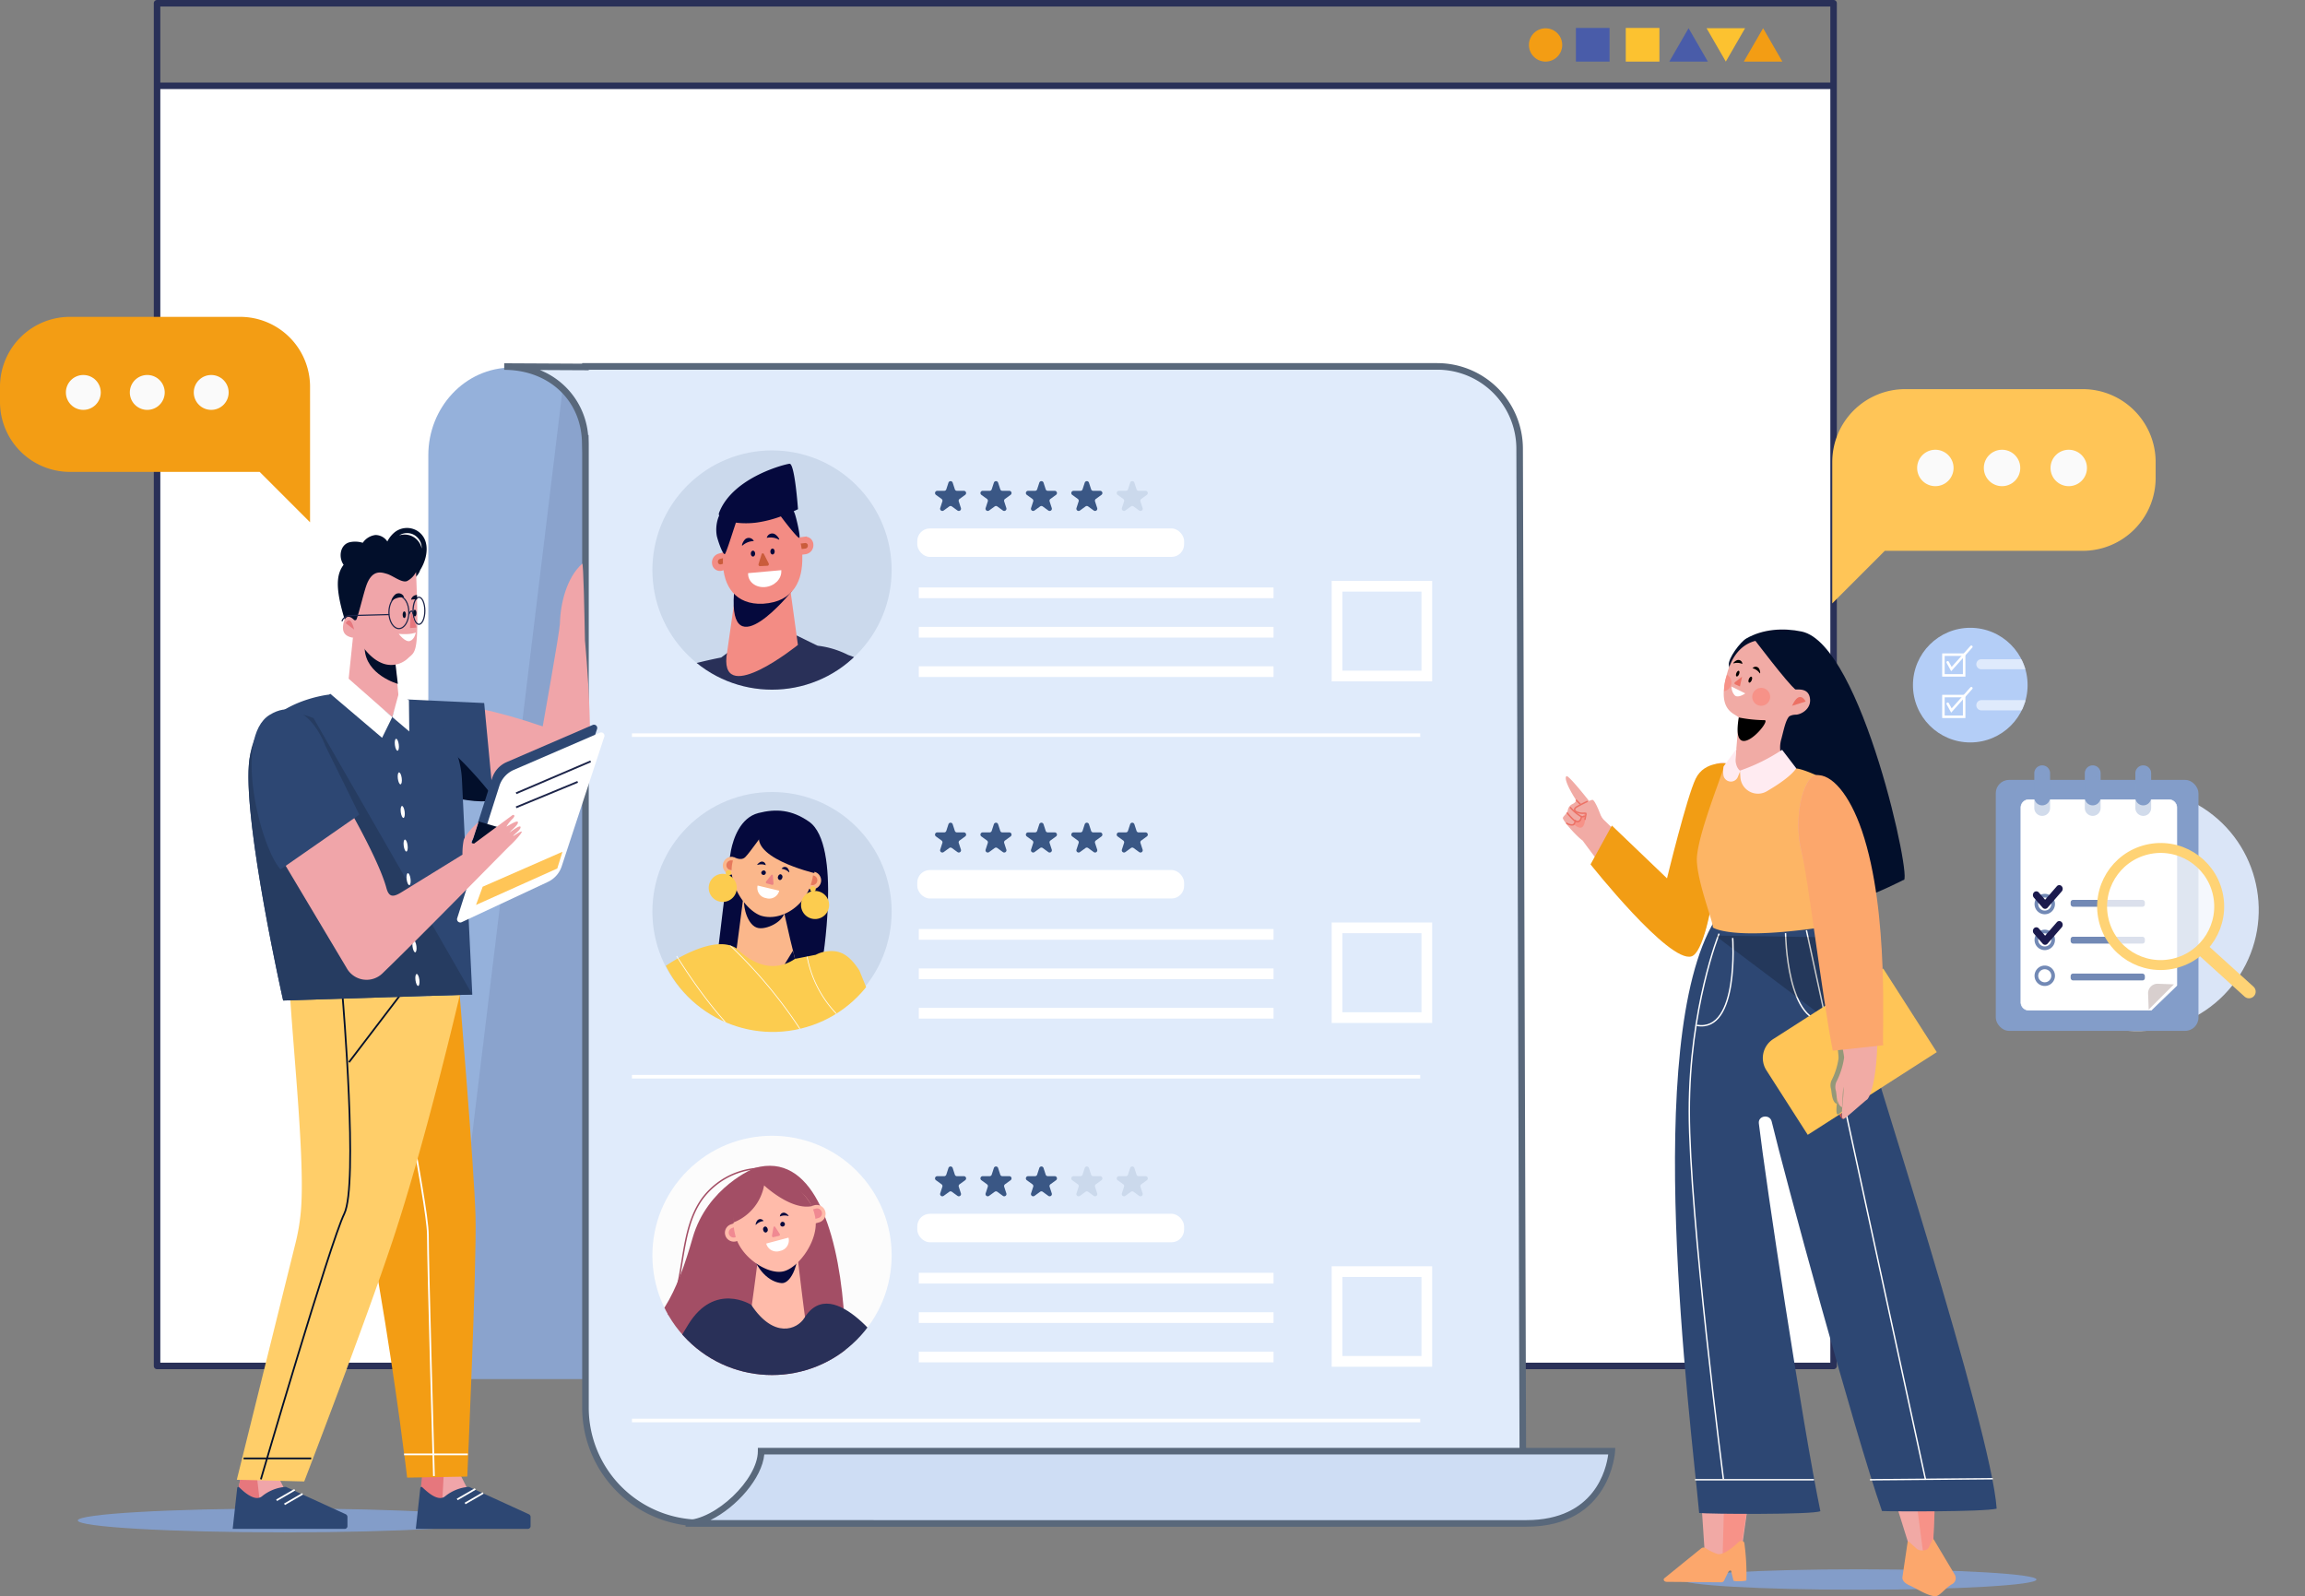 <svg xmlns="http://www.w3.org/2000/svg" xmlns:xlink="http://www.w3.org/1999/xlink" width="645.752" height="447.164" viewBox="0 0 645.752 447.164"><rect x="0" y="0" width="645.752" height="447.164" fill="#808080" stroke="none"/><defs><clipPath id="a"><circle cx="33.515" cy="33.515" r="33.515" transform="translate(0 47.397) rotate(-45)" fill="none"/></clipPath><clipPath id="b"><circle cx="33.515" cy="33.515" r="33.515" transform="matrix(0.972, -0.233, 0.233, 0.972, 0, 15.643)" fill="none"/></clipPath><clipPath id="c"><path d="M305.8,288.993l-8.46-20.818c-2.921-4.543-5.6-5.852-9.232-5.349a8.685,8.685,0,0,0-2.971.944l-5.845,1.152c-8.452,5.729-15.966-2.639-15.966-2.639-6.468-5.106-22.631,4.643-22.631,4.643l3.909,8.973s5.957,22.3,6,23.049c.367,7-.081,19.161.015,18.976s37.612,4.826,37.9,4.27.34-4.766,1.021-20.084c.09-2.013.127-4.006.125-5.965Z" transform="translate(-240.698 -260.805)" fill="none"/></clipPath><clipPath id="e"><circle cx="16.058" cy="16.058" r="16.058" fill="none"/></clipPath></defs><g transform="translate(-1203.981 -461.448)"><path d="M5262.49,2346.778H4792.809V1988.146H5262.49v358.632Z" transform="translate(-3544.828 -1502.66)" fill="#fff"/><path d="M5841,1948.435l-5.4,9.35h10.8l-5.4-9.35Z" transform="translate(-4163.958 -1479.083)" fill="#495ca9"/><path d="M5892.376,1948.435l-5.4,9.35h10.8l-5.4-9.35Z" transform="translate(-4194.461 -1479.083)" fill="#f39d14"/><path d="M5866.689,1957.785l-5.4-9.35h10.795l-5.4,9.35Z" transform="translate(-4179.211 -1479.083)" fill="#fcc230"/><path d="M5805.574,1957.672H5815v-9.427h-9.427v9.427Z" transform="translate(-4146.13 -1478.97)" fill="#fcc230"/><path d="M5771.2,1957.672h9.427v-9.427H5771.2v9.427Z" transform="translate(-4125.721 -1478.97)" fill="#495ca9"/><path d="M5748.124,1953.17a4.66,4.66,0,1,1-4.659-4.66,4.659,4.659,0,0,1,4.659,4.66Z" transform="translate(-4106.486 -1479.128)" fill="#f39d14"/><path d="M5261.159,1928.981H4791.477a.91.91,0,0,0-.912.911V2311.65a.911.911,0,0,0,.912.911h295.714v-1.823h-294.8V1953.93h467.858v356.809H5083.667v1.823h177.491a.911.911,0,0,0,.912-.911V1929.892a.911.911,0,0,0-.912-.911Zm-.912,23.126H4792.388v-21.3h467.858v21.3Z" transform="translate(-3543.495 -1467.533)" fill="#293058"/><g transform="translate(1225.77 563.174)"><g transform="translate(98.207 0)"><g transform="translate(0 1.241)"><path d="M387.111,368.984H171.184V110.174c0-13.245,10.2-24.52,23.441-24.52l192.486.54Z" transform="translate(-171.184 -85.654)" fill="#95b1db"/><path d="M175.507,369.21H387.446V112.128L209.552,88.567Z" transform="translate(-171.52 -85.88)" fill="#849cc7" opacity="0.65"/></g><g transform="translate(21.261)"><path d="M478.711,108.366a23.058,23.058,0,0,0-23.058-23.058H217v.156l-22.756-.115c13.9,0,22.7,9.817,22.7,21.675l.055-.066V377.04a32.282,32.282,0,0,0,32.282,32.282H424.293l55.367-.769Z" transform="translate(-194.235 -84.386)" fill="#e0ebfb"/><path d="M249.277,410.166a33.242,33.242,0,0,1-33.2-33.2V109.448l-.055-2.5c0-11.936-9.023-20.622-21.5-20.751l-.286,0,0-1.845h0l.29,0,21.539.109v-.151h239.58a24.007,24.007,0,0,1,23.981,23.978l.951,301.1-56.279.782ZM217.862,104.377l.055,2.5V376.962a31.394,31.394,0,0,0,31.359,31.359H424.294l54.441-.756-.945-299.276a22.162,22.162,0,0,0-22.136-22.136H217.918v.16l-13.694-.069a21.612,21.612,0,0,1,13.522,18.274Z" transform="translate(-194.235 -84.308)" fill="#59687b"/><g transform="translate(27.629 10.574)"><circle cx="33.515" cy="33.515" r="33.515" transform="translate(0 47.397) rotate(-45)" fill="#cbd9ec"/><g clip-path="url(#a)"><g transform="translate(-7.975 17.623)"><g transform="translate(0 12.89)"><path d="M363.148,156.333c.342-2.073.516-3.327.516-3.327s1.324-12.013-3.929-19.82c-.77-1.145,1.655,2.409,1.655,2.409s-3.44-5.012-4.272-5.417,2.3,5.188,2.3,5.188-3.463-5.972-4.471-5.894,1.729,6.986,1.729,6.986-2.1-7.6-3.111-7.6c-1.123,0,.67,17.9-1.288,15.785-.652-.7-3.5-5.594-4.95-5.3s5.319,11.3,5.319,11.3h0a1.878,1.878,0,0,1-.141,1.223Z" transform="translate(-225.763 -128.854)" fill="#f38c84"/><g transform="translate(0 22.648)"><path d="M341.342,153.409l-4.9,12.892c-3.337,8.327-11.718,16.915-19.464,14.105l-24.744-8.976a25.437,25.437,0,0,0-8.466-2.578c-.174-.061-.275-.094-.275-.094l-6.776-3.319-14.792,2.8-5.244,3.908c-13.167,2.523-41.136,11.379-41.136,11.379,5.78,4.091,10.77,11.541,10.77,11.541s-1.086,1.779-2.6,4.267c3.957,4.986,8.344,10.115,15.338,13.18,1.6.7,4.863,1.472,6.855,2.078l-5.019,52.041,54.512.878s8.311-37.026,9.9-60.7l.971.368c12.723,4.465,26.73-.07,36.357-10.959,7.855-8.885,11.732-37.388,11.732-37.388Z" transform="translate(-215.544 -153.409)" fill="#293058"/><path d="M246.6,218.1c-1.992-.606-5.255-1.376-6.855-2.078-6.994-3.065-11.382-8.194-15.338-13.18,1.513-2.488,2.6-4.267,2.6-4.267Z" transform="translate(-216.232 -156.917)" fill="#ff768f" opacity="0.2"/><path d="M309.894,211.358l-35.316,60.417,25.408.233S308.65,231.853,309.894,211.358Z" transform="translate(-220.129 -157.91)" fill="#ff768f" opacity="0.2"/><line x2="14.318" y2="6.635" transform="translate(122.898 7.699)" fill="#ff768f"/></g></g><g transform="translate(39.116)"><g transform="translate(3.435 17.478)"><path d="M279.537,152.448l2.215,16.1s-21.273,17.147-20.021,3.359l2.694-18.894Z" transform="translate(-261.677 -135.275)" fill="#f38c84"/><path d="M278.3,134.339l1.864,17.785s-17.705,21.939-16.148.5l3.762-18.794Z" transform="translate(-261.851 -133.829)" fill="#05093d"/></g><g transform="translate(0 10.337)"><g transform="translate(0 14.537)"><path d="M259.346,142.713l3.072-.865.717,3.662-3.073.865a1.652,1.652,0,0,1-2.071-1.348h0A2.012,2.012,0,0,1,259.346,142.713Z" transform="translate(-257.953 -141.848)" fill="#f38c84" stroke="#f38c84" stroke-miterlimit="10" stroke-width="1.13"/><path d="M259.713,143.76l1.269-.357.3,1.512-1.268.357a.682.682,0,0,1-.855-.556h0A.831.831,0,0,1,259.713,143.76Z" transform="translate(-258.045 -141.969)" fill="#ca5c3b"/></g><g transform="translate(22.271 10.654)"><path d="M285.49,141.409l-3.13.426-.259-3.757,3.131-.426a1.684,1.684,0,0,1,1.874,1.641h0A1.978,1.978,0,0,1,285.49,141.409Z" transform="translate(-282.1 -137.638)" fill="#f38c84" stroke="#f38c84" stroke-miterlimit="10" stroke-width="1.13"/><path d="M285.527,138.956l-1.294.153.082,1.554,1.294-.153a.813.813,0,0,0,.68-.861h0A.7.7,0,0,0,285.527,138.956Z" transform="translate(-282.266 -137.74)" fill="#ca5c3b"/></g><path d="M271.99,154.392l-.067.017c-7.384.311-10.521-4.66-10.643-10.951l-.009-.481c-.122-6.29,3.291-16.349,9.12-16.808l-.017-.067c5.828-.457,11.883,8.925,12.005,15.216l.009.481C282.51,148.09,280.279,153.86,271.99,154.392Z" transform="translate(-258.211 -126.087)" fill="#f38c84" stroke="#f38c84" stroke-miterlimit="10" stroke-width="1.13"/></g><g transform="translate(7.845 19.544)"><path d="M273.079,151.927h-.008c-2.566.23-4.694-1.379-4.754-3.593l-.008-.3,9.3-.834.008.3C277.676,149.715,275.645,151.7,273.079,151.927Z" transform="translate(-266.602 -136.933)" fill="#fff"/><path d="M270.35,142.1c0,.459-.269.833-.606.834s-.611-.37-.612-.829.27-.833.606-.834S270.349,141.645,270.35,142.1Z" transform="translate(-266.666 -136.473)" fill="#05093d"/><path d="M276.288,141.468c0,.461-.276.834-.612.833s-.608-.377-.606-.837.276-.834.612-.833S276.29,141.007,276.288,141.468Z" transform="translate(-267.127 -136.423)" fill="#05093d"/><path d="M274.025,145.56l-2.162.114c-.266.014-.46-.313-.366-.615l.842-2.7a.341.341,0,0,1,.653-.064l1.319,2.583C274.46,145.172,274.3,145.545,274.025,145.56Z" transform="translate(-266.848 -136.535)" fill="#ca5c3b"/><path d="M266.668,139.471c-.6.518.187-1.606,1.045-1.93a1.56,1.56,0,0,1,2.062.753A4.875,4.875,0,0,0,266.668,139.471Z" transform="translate(-266.458 -136.173)" fill="#05093d"/><path d="M277.273,137.727c.7.369-.547-1.52-1.456-1.642a1.561,1.561,0,0,0-1.837,1.2A4.877,4.877,0,0,1,277.273,137.727Z" transform="translate(-267.042 -136.068)" fill="#05093d"/></g><path d="M280.561,128.644c-.071-.163-.146-.318-.22-.47.749-.34,1.2-.569,1.2-.569s-.879-12.532-2.308-12.725c-.561-.076-15.921,3.539-19.8,13.73a.99.99,0,0,0,.028.791c-.1.2-.186.411-.264.623a10.173,10.173,0,0,0-.426,4.916c.109.772,1.513,5.195,2.234,5.265.326.032,2.085-5.687,3.141-8.832a23.128,23.128,0,0,0,5.909-.036,33.729,33.729,0,0,0,6.69-1.709c1.483,2,4.612,5.992,5.135,6.013C282.381,135.66,281.028,129.727,280.561,128.644Z" transform="translate(-258.007 -114.879)" fill="#05093d"/></g></g></g><g transform="translate(93.064 22.492)"><path d="M330.04,120.59l.6,1.847a.623.623,0,0,0,.593.432h1.943a.624.624,0,0,1,.367,1.128l-1.573,1.143a.622.622,0,0,0-.226.7l.6,1.848a.624.624,0,0,1-.96.7l-1.573-1.142a.621.621,0,0,0-.733,0l-1.573,1.142a.624.624,0,0,1-.96-.7l.6-1.848a.622.622,0,0,0-.226-.7L325.349,124a.624.624,0,0,1,.367-1.128h1.943a.623.623,0,0,0,.593-.432l.6-1.847A.624.624,0,0,1,330.04,120.59Z" transform="translate(-325.091 -120.158)" fill="#3a5785"/><path d="M343.837,120.59l.6,1.847a.625.625,0,0,0,.594.432h1.942a.623.623,0,0,1,.367,1.128l-1.572,1.143a.623.623,0,0,0-.227.7l.6,1.848a.624.624,0,0,1-.96.7l-1.572-1.142a.623.623,0,0,0-.734,0l-1.572,1.142a.624.624,0,0,1-.96-.7l.6-1.848a.624.624,0,0,0-.227-.7L339.147,124a.623.623,0,0,1,.366-1.128h1.943a.625.625,0,0,0,.594-.432l.6-1.847A.623.623,0,0,1,343.837,120.59Z" transform="translate(-326.163 -120.158)" fill="#3a5785"/><path d="M357.635,120.59l.6,1.847a.623.623,0,0,0,.593.432h1.943a.623.623,0,0,1,.366,1.128l-1.572,1.143a.624.624,0,0,0-.227.7l.6,1.848a.624.624,0,0,1-.96.7l-1.572-1.142a.621.621,0,0,0-.733,0l-1.573,1.142a.624.624,0,0,1-.96-.7l.6-1.848a.623.623,0,0,0-.226-.7L352.944,124a.623.623,0,0,1,.367-1.128h1.943a.624.624,0,0,0,.593-.432l.6-1.847A.624.624,0,0,1,357.635,120.59Z" transform="translate(-327.234 -120.158)" fill="#3a5785"/><path d="M371.432,120.59l.6,1.847a.624.624,0,0,0,.593.432h1.943a.623.623,0,0,1,.367,1.128l-1.573,1.143a.623.623,0,0,0-.226.7l.6,1.848a.624.624,0,0,1-.96.7l-1.573-1.142a.621.621,0,0,0-.733,0l-1.572,1.142a.624.624,0,0,1-.96-.7l.6-1.848a.624.624,0,0,0-.227-.7L366.742,124a.623.623,0,0,1,.366-1.128h1.943a.623.623,0,0,0,.593-.432l.6-1.847A.624.624,0,0,1,371.432,120.59Z" transform="translate(-328.306 -120.158)" fill="#3a5785"/><path d="M385.229,120.59l.6,1.847a.623.623,0,0,0,.593.432h1.943a.623.623,0,0,1,.366,1.128l-1.572,1.143a.624.624,0,0,0-.227.7l.6,1.848a.624.624,0,0,1-.96.7L385,127.241a.623.623,0,0,0-.734,0l-1.572,1.142a.624.624,0,0,1-.96-.7l.6-1.848a.623.623,0,0,0-.227-.7L380.539,124a.623.623,0,0,1,.367-1.128h1.942a.625.625,0,0,0,.594-.432l.6-1.847A.623.623,0,0,1,385.229,120.59Z" transform="translate(-329.378 -120.158)" fill="#cbd9ec"/></g><rect width="74.757" height="7.972" rx="3.525" transform="translate(88.089 35.743)" fill="#fff"/><rect width="25.15" height="25.151" transform="translate(205.688 51.937)" fill="none" stroke="#fff" stroke-miterlimit="10" stroke-width="3"/><line x2="220.834" transform="translate(8.159 93.65)" fill="none" stroke="#fff" stroke-miterlimit="10" stroke-width="1"/><line x2="99.375" transform="translate(88.519 53.777)" fill="none" stroke="#fff" stroke-miterlimit="10" stroke-width="3"/><line x2="99.375" transform="translate(88.519 64.819)" fill="none" stroke="#fff" stroke-miterlimit="10" stroke-width="3"/><line x2="99.375" transform="translate(88.519 75.86)" fill="none" stroke="#fff" stroke-miterlimit="10" stroke-width="3"/></g><g transform="translate(27.629 106.268)"><g transform="translate(0 0)"><circle cx="33.515" cy="33.515" r="33.515" transform="translate(0 47.397) rotate(-45)" fill="#cbd9ec"/><g transform="translate(7.232 7.191)"><g transform="translate(0 0)" clip-path="url(#b)"><g transform="translate(7.994 11.902)"><g transform="translate(14.435)"><g transform="translate(2.422)"><path d="M262.8,231.333c.646-3.174,2.558-9.123,7.689-10.426,4.965-1.261,9.333-.941,14.163,2.413,9.336,6.484,3.631,39.937,3.631,39.937s-3.52,7.623-29.305-2.333C258.974,260.923,261.941,235.529,262.8,231.333Z" transform="translate(-258.974 -220.226)" fill="#05093d"/></g><g transform="translate(7.749 22.696)"><path d="M267.457,245.3s-2.464,19.193-2.707,20.736c0,0,8.319,9.921,16.829,1.39,0,0-1.439-4.654-4.057-16.638Z" transform="translate(-264.75 -244.87)" fill="#fbb78b" stroke="#fbb78b" stroke-linecap="round" stroke-linejoin="round" stroke-width="1.204"/><path d="M274.974,273.247s-.81,4.069,7.7-4.461c0,0-.7-3.854-1.269-6.027Z" transform="translate(-265.542 -246.225)" fill="#05093d"/><path d="M278.355,250.924c-.692,2.511-4.981,4.6-7.353,4.1-2.89-.612-4.171-5.761-3.9-7.887.23-1.788,5.177-2.749,7.514-2.1S279.047,248.414,278.355,250.924Z" transform="translate(-264.93 -244.833)" fill="#05093d"/></g><g transform="translate(4.541 5.571)"><g transform="translate(0 7.963)"><path d="M263.481,234.928l3.331.581-.648,3.715-3.331-.582a1.885,1.885,0,0,1-1.533-2.181h0A1.885,1.885,0,0,1,263.481,234.928Z" transform="translate(-261.271 -234.899)" fill="#fbb78b" stroke="#fbb78b" stroke-miterlimit="10" stroke-width="1.171"/><path d="M263.26,235.975l1.375.24-.267,1.534-1.375-.241a.778.778,0,0,1-.634-.9h0A.779.779,0,0,1,263.26,235.975Z" transform="translate(-261.355 -234.982)" fill="#e6795c" stroke="#e6795c" stroke-miterlimit="10" stroke-width="1.159"/></g><g transform="translate(20.695 11.173)"><path d="M286.935,242.992l-3.226-1.016,1.132-3.6,3.226,1.015a1.886,1.886,0,0,1,1.232,2.365h0A1.885,1.885,0,0,1,286.935,242.992Z" transform="translate(-283.709 -238.38)" fill="#fbb78b" stroke="#fbb78b" stroke-miterlimit="10" stroke-width="1.171"/><path d="M287.987,240.554l-1.325-.442-.493,1.477,1.324.442a.777.777,0,0,0,.984-.493h0A.777.777,0,0,0,287.987,240.554Z" transform="translate(-283.9 -238.515)" fill="#e6795c" stroke="#e6795c" stroke-miterlimit="10" stroke-width="1.159"/></g><path d="M278.64,226.8h0c5.987,1.9,8.342,8.133,6.442,14.119l-.145.457c-1.9,5.987-8.332,9.831-13.333,8.156l-.04-.024c-3.9-1.513-9.111-8.845-7.212-14.831l.145-.457A11.238,11.238,0,0,1,278.64,226.8Z" transform="translate(-261.479 -226.266)" fill="#fbb78b" stroke="#fbb78b" stroke-miterlimit="10" stroke-width="1.171"/><g transform="translate(9.064 8.722)"><path d="M273.336,246.467l.439.105a2.885,2.885,0,0,0,3.475-2.136h0l-6.05-1.443h0A2.883,2.883,0,0,0,273.336,246.467Z" transform="translate(-271.101 -236.287)" fill="#fff"/><path d="M277.4,240.231a.739.739,0,0,0,.411.939c.333.08.688-.21.793-.649a.738.738,0,0,0-.411-.939C277.861,239.5,277.506,239.793,277.4,240.231Z" transform="translate(-271.586 -236.021)" fill="#05093d"/><path d="M272.307,239.006a.643.643,0,1,0,.839-.588A.739.739,0,0,0,272.307,239.006Z" transform="translate(-271.189 -235.93)" fill="#05093d"/><path d="M273.9,242.128l1.575.428c.195.053.392-.164.372-.408l-.177-2.177a.255.255,0,0,0-.471-.151l-1.4,1.748C273.641,241.764,273.7,242.072,273.9,242.128Z" transform="translate(-271.302 -236.031)" fill="#eb8383"/><path d="M271.233,236.632c-.505.16.541-.937,1.154-.909a1.045,1.045,0,0,1,1.068,1.009A3.267,3.267,0,0,0,271.233,236.632Z" transform="translate(-271.099 -235.722)" fill="#05093d"/><path d="M280.513,238.8c.375.374-.05-1.08-.608-1.337a1.043,1.043,0,0,0-1.411.406A3.267,3.267,0,0,1,280.513,238.8Z" transform="translate(-271.673 -235.848)" fill="#05093d"/></g></g><g transform="translate(6.759 2.48)"><path d="M272.049,225.877c-4.531,7.507,14.848,12.058,14.848,12.058s3.082-14.575-13.052-15C263.422,222.662,272.494,225.139,272.049,225.877Z" transform="translate(-264.075 -222.914)" fill="#05093d"/><path d="M273.028,225.877s-4.683,6.652-5.872,7.787c-1.358,1.3-3.48-.206-3.48-.206S264.352,223.07,273.028,225.877Z" transform="translate(-263.676 -223.107)" fill="#05093d"/></g><g transform="translate(0 16.669)"><g transform="translate(25.863 4.538)"><path d="M292.256,248.569a3.933,3.933,0,1,1-3.933-3.934A3.933,3.933,0,0,1,292.256,248.569Z" transform="translate(-284.389 -243.329)" fill="#fccc4f"/><path d="M288.719,244.007a.788.788,0,1,1-.788-.788A.788.788,0,0,1,288.719,244.007Z" transform="translate(-284.603 -243.219)" fill="#fccc4f"/></g><path d="M263.729,245.262a3.933,3.933,0,1,1-1.551-5.342A3.933,3.933,0,0,1,263.729,245.262Z" transform="translate(-256.348 -238.386)" fill="#fccc4f"/><path d="M262.989,239.466a.788.788,0,1,1-.311-1.07A.789.789,0,0,1,262.989,239.466Z" transform="translate(-256.749 -238.298)" fill="#fccc4f"/></g></g><g transform="translate(0 37.427)"><path d="M306,288.993l-8.46-20.818c-2.921-4.543-5.6-5.852-9.232-5.349a8.684,8.684,0,0,0-2.971.944l-5.845,1.152c-8.452,5.729-15.966-2.639-15.966-2.639-6.468-5.106-20.3,4.643-20.3,4.643L244.8,275.9s5.957,22.3,6,23.049c.367,7-.081,19.161.015,18.976s37.612,4.826,37.9,4.27.34-4.766,1.021-20.084c.09-2.013.127-4.006.124-5.965Z" transform="translate(-240.895 -260.805)" fill="#fccc4f"/><g clip-path="url(#c)"><g transform="translate(0.143 -12.186)"><path d="M269.6,321.678c-5.792-4.647-11.489-9.525-15.985-15.434s-7.757-12.976-8.069-20.4c6.82,2.937,13.782,5.964,19.24,11a55.118,55.118,0,0,1,8.731,11.049c3.838,6,7.344,12.368,8.726,19.35" transform="translate(-241.218 -250.564)" fill="none" stroke="#fff" stroke-miterlimit="10" stroke-width="0.196"/><path d="M240.853,254.51c6.073,10.019,12.307,20.05,20.326,28.591S279.2,298.694,290.6,301.39a132.8,132.8,0,0,0-37.165-48,37.022,37.022,0,0,0-9.061-5.8" transform="translate(-240.853 -247.593)" fill="none" stroke="#fff" stroke-miterlimit="10" stroke-width="0.196"/><path d="M286.235,264.589a31.615,31.615,0,0,0,10.264,17.96,25.013,25.013,0,0,0,19.6,5.8" transform="translate(-244.378 -248.913)" fill="none" stroke="#fff" stroke-miterlimit="10" stroke-width="0.196"/></g></g></g></g></g></g></g><g transform="translate(93.064 22.492)"><path d="M330.04,224.342l.6,1.848a.622.622,0,0,0,.593.431h1.943a.624.624,0,0,1,.367,1.129l-1.573,1.142a.624.624,0,0,0-.226.7l.6,1.847a.624.624,0,0,1-.96.7l-1.573-1.142a.621.621,0,0,0-.733,0l-1.573,1.142a.624.624,0,0,1-.96-.7l.6-1.847a.624.624,0,0,0-.226-.7l-1.573-1.142a.624.624,0,0,1,.367-1.129h1.943a.622.622,0,0,0,.593-.431l.6-1.848A.624.624,0,0,1,330.04,224.342Z" transform="translate(-325.091 -223.911)" fill="#3a5785"/><path d="M343.837,224.342l.6,1.848a.624.624,0,0,0,.594.431h1.942a.624.624,0,0,1,.367,1.129l-1.572,1.142a.625.625,0,0,0-.227.7l.6,1.847a.624.624,0,0,1-.96.7l-1.572-1.142a.623.623,0,0,0-.734,0l-1.572,1.142a.624.624,0,0,1-.96-.7l.6-1.847a.626.626,0,0,0-.227-.7l-1.572-1.142a.624.624,0,0,1,.366-1.129h1.943a.624.624,0,0,0,.594-.431l.6-1.848A.624.624,0,0,1,343.837,224.342Z" transform="translate(-326.163 -223.911)" fill="#3a5785"/><path d="M357.635,224.342l.6,1.848a.622.622,0,0,0,.593.431h1.943a.624.624,0,0,1,.366,1.129l-1.572,1.142a.626.626,0,0,0-.227.7l.6,1.847a.624.624,0,0,1-.96.7l-1.572-1.142a.622.622,0,0,0-.733,0l-1.573,1.142a.624.624,0,0,1-.96-.7l.6-1.847a.624.624,0,0,0-.226-.7l-1.573-1.142a.624.624,0,0,1,.367-1.129h1.943a.623.623,0,0,0,.593-.431l.6-1.848A.624.624,0,0,1,357.635,224.342Z" transform="translate(-327.234 -223.911)" fill="#3a5785"/><path d="M371.432,224.342l.6,1.848a.623.623,0,0,0,.593.431h1.943a.624.624,0,0,1,.367,1.129l-1.573,1.142a.624.624,0,0,0-.226.7l.6,1.847a.624.624,0,0,1-.96.7l-1.573-1.142a.621.621,0,0,0-.733,0l-1.572,1.142a.624.624,0,0,1-.96-.7l.6-1.847a.626.626,0,0,0-.227-.7l-1.572-1.142a.624.624,0,0,1,.366-1.129h1.943a.622.622,0,0,0,.593-.431l.6-1.848A.624.624,0,0,1,371.432,224.342Z" transform="translate(-328.306 -223.911)" fill="#3a5785"/><path d="M385.229,224.342l.6,1.848a.622.622,0,0,0,.593.431h1.943a.624.624,0,0,1,.366,1.129l-1.572,1.142a.626.626,0,0,0-.227.7l.6,1.847a.624.624,0,0,1-.96.7L385,230.994a.623.623,0,0,0-.734,0l-1.572,1.142a.624.624,0,0,1-.96-.7l.6-1.847a.625.625,0,0,0-.227-.7l-1.572-1.142a.624.624,0,0,1,.367-1.129h1.942a.624.624,0,0,0,.594-.431l.6-1.848A.624.624,0,0,1,385.229,224.342Z" transform="translate(-329.378 -223.911)" fill="#3a5785"/></g><rect width="74.757" height="7.972" rx="3.525" transform="translate(88.089 35.743)" fill="#fff"/><rect width="25.15" height="25.151" transform="translate(205.688 51.937)" fill="none" stroke="#fff" stroke-miterlimit="10" stroke-width="3"/><line x2="220.834" transform="translate(8.159 93.65)" fill="none" stroke="#fff" stroke-miterlimit="10" stroke-width="1"/><line x2="99.375" transform="translate(88.519 53.777)" fill="none" stroke="#fff" stroke-miterlimit="10" stroke-width="3"/><line x2="99.375" transform="translate(88.519 64.819)" fill="none" stroke="#fff" stroke-miterlimit="10" stroke-width="3"/><line x2="99.375" transform="translate(88.519 75.86)" fill="none" stroke="#fff" stroke-miterlimit="10" stroke-width="3"/></g><g transform="translate(27.629 202.576)"><g transform="translate(0 0)"><circle cx="33.515" cy="33.515" r="33.515" transform="translate(0 47.397) rotate(-45)" fill="#fcfcfc"/><g clip-path="url(#a)"><g transform="translate(-19.139 22.288)"><path d="M265.3,328.713s-13.357,5.216-17.465,19.684S238,375.989,227.416,376.77s-21.715,8.255-22.35,10.559,34.129,52.243,63.108,39.931l3.727-26.322.5,20.475s.915,3.835,11.158-2.9S296.953,319.815,265.3,328.713Z" transform="translate(-203.566 -328.107)" fill="#a34e65"/><path d="M272.3,329.46a21.065,21.065,0,0,0-21.97,8.081c-6.289,8.97-4.573,21.363-9.088,31.346a15.372,15.372,0,0,1-3.651,5.274c-3.276,2.9-7.962,3.521-12.336,3.522s-8.844-.477-13.054.716a17.056,17.056,0,0,0-8.758,5.913" transform="translate(-203.44 -328.165)" fill="none" stroke="#a34e65" stroke-miterlimit="10" stroke-width="0.408"/><g transform="translate(59.927 9.266)"><path d="M281.232,352.181s2.321,20.025,2.7,21.551a11.99,11.99,0,0,1-14.889,1.907s.965-5.941,2.519-18.2Z" transform="translate(-268.462 -339.243)" fill="#fba" stroke="#fba" stroke-linecap="round" stroke-linejoin="round" stroke-width="1.212"/><path d="M272.766,338.256h0c-3.857.849-5.22,6.744-3.811,13.153l.108.49c1.406,6.4,5.409,9.663,8.69,9.868,2.635.163,5.545-6.051,4.137-12.461l.323-.986C280.8,341.912,276.624,337.409,272.766,338.256Z" transform="translate(-268.413 -338.154)" fill="#05093d"/></g><g transform="translate(53.931 5.175)"><g transform="translate(0 6.384)"><path d="M264.422,350.011l3.224-1.095-1.22-3.6-3.225,1.095a1.9,1.9,0,0,0-1.187,2.408h0A1.9,1.9,0,0,0,264.422,350.011Z" transform="translate(-261.912 -341.003)" fill="#fba" stroke="#fba" stroke-miterlimit="10" stroke-width="1.179"/><path d="M288.315,340.712l-3.275.932,1.039,3.652,3.275-.932a1.9,1.9,0,0,0,1.307-2.346h0A1.9,1.9,0,0,0,288.315,340.712Z" transform="translate(-263.708 -340.639)" fill="#fba" stroke="#fba" stroke-miterlimit="10" stroke-width="1.179"/><path d="M288.918,341.728l-1.352.385.429,1.508,1.352-.385a.784.784,0,0,0,.54-.968h0A.783.783,0,0,0,288.918,341.728Z" transform="translate(-263.904 -340.721)" fill="#f08992" stroke="#f08992" stroke-linecap="round" stroke-linejoin="round" stroke-width="1.175"/><path d="M263.586,347.579l1.324-.475.529,1.476-1.324.475a.784.784,0,0,1-1-.474h0A.783.783,0,0,1,263.586,347.579Z" transform="translate(-262.002 -341.141)" fill="#f08992" stroke="#f08992" stroke-linecap="round" stroke-linejoin="round" stroke-width="1.175"/></g><path d="M272.5,334.034h0c-6.156,1.454-9.027,7.393-7.614,13.378l.108.457c1.412,5.984,8.959,10.73,12.926,9.654,4.067-1.1,9.668-8.834,8.256-14.818l-.109-.457A11.159,11.159,0,0,0,272.5,334.034Z" transform="translate(-262.116 -333.718)" fill="#fba" stroke="#fba" stroke-miterlimit="10" stroke-width="1.163"/><g transform="translate(8.017 7.969)"><path d="M277.479,353.719l.452-.121a2.991,2.991,0,0,0,2.123-3.659h0l-6.235,1.656h0A2.992,2.992,0,0,0,277.479,353.719Z" transform="translate(-270.854 -342.947)" fill="#fff"/><path d="M278.145,346.134a.667.667,0,1,0,.4-.983A.765.765,0,0,0,278.145,346.134Z" transform="translate(-271.187 -342.574)" fill="#05093d"/><path d="M272.891,347.517c.085.46.436.78.786.716a.765.765,0,0,0,.478-.949c-.085-.46-.437-.781-.786-.717A.765.765,0,0,0,272.891,347.517Z" transform="translate(-270.78 -342.684)" fill="#05093d"/><path d="M275.935,349.548l1.65-.383c.2-.047.277-.343.138-.556l-1.231-1.9a.265.265,0,0,0-.505.093l-.418,2.284C275.521,349.343,275.722,349.6,275.935,349.548Z" transform="translate(-270.989 -342.684)" fill="#f08992"/><path d="M270.753,345.849c-.384.395.032-1.121.606-1.4a1.084,1.084,0,0,1,1.471.4A3.382,3.382,0,0,0,270.753,345.849Z" transform="translate(-270.604 -342.51)" fill="#05093d"/><path d="M280.277,343.281c.528.157-.576-.962-1.212-.922a1.082,1.082,0,0,0-1.089,1.064A3.388,3.388,0,0,1,280.277,343.281Z" transform="translate(-271.176 -342.358)" fill="#05093d"/></g></g><g transform="translate(36.238 37.185)"><path d="M282.094,373.863c-2.026,3.253-8.543,5.92-14.888-3.666,0,0-10.271-6.58-17.7,5.61-6.7,11-6.779,11.345-6.779,11.345l13.908,11.915.965,25.848,39.879,1.3s-4.246-18.454-3.5-21.442c.125-.5,12.25-20.373,12.25-20.373S290.327,360.647,282.094,373.863Z" transform="translate(-242.729 -368.423)" fill="#293058"/><line x2="37.33" y2="1" transform="translate(14.589 46.89)" fill="#ff768f"/></g><path d="M263.741,344.306a13.839,13.839,0,0,0,8.7-10.445s7.5,7.083,13.42,5.805c0,0-5.917-10.893-14.053-7.531S263.808,340.474,263.741,344.306Z" transform="translate(-208.123 -328.37)" fill="#a34e65"/></g></g></g><g transform="translate(93.064 22.492)"><path d="M330.04,328.76l.6,1.848a.622.622,0,0,0,.593.431h1.943a.624.624,0,0,1,.367,1.129l-1.573,1.142a.624.624,0,0,0-.226.7l.6,1.847a.624.624,0,0,1-.96.7l-1.573-1.143a.624.624,0,0,0-.733,0l-1.573,1.143a.624.624,0,0,1-.96-.7l.6-1.847a.624.624,0,0,0-.226-.7l-1.573-1.142a.624.624,0,0,1,.367-1.129h1.943a.622.622,0,0,0,.593-.431l.6-1.848A.624.624,0,0,1,330.04,328.76Z" transform="translate(-325.091 -328.329)" fill="#3a5785"/><path d="M343.837,328.76l.6,1.848a.624.624,0,0,0,.594.431h1.942a.624.624,0,0,1,.367,1.129l-1.572,1.142a.625.625,0,0,0-.227.7l.6,1.847a.624.624,0,0,1-.96.7l-1.572-1.143a.626.626,0,0,0-.734,0l-1.572,1.143a.624.624,0,0,1-.96-.7l.6-1.847a.626.626,0,0,0-.227-.7l-1.572-1.142a.624.624,0,0,1,.366-1.129h1.943a.624.624,0,0,0,.594-.431l.6-1.848A.624.624,0,0,1,343.837,328.76Z" transform="translate(-326.163 -328.329)" fill="#3a5785"/><path d="M357.635,328.76l.6,1.848a.622.622,0,0,0,.593.431h1.943a.624.624,0,0,1,.366,1.129l-1.572,1.142a.626.626,0,0,0-.227.7l.6,1.847a.624.624,0,0,1-.96.7l-1.572-1.143a.624.624,0,0,0-.733,0l-1.573,1.143a.624.624,0,0,1-.96-.7l.6-1.847a.624.624,0,0,0-.226-.7l-1.573-1.142a.624.624,0,0,1,.367-1.129h1.943a.623.623,0,0,0,.593-.431l.6-1.848A.624.624,0,0,1,357.635,328.76Z" transform="translate(-327.234 -328.329)" fill="#3a5785"/><path d="M371.432,328.76l.6,1.848a.623.623,0,0,0,.593.431h1.943a.624.624,0,0,1,.367,1.129l-1.573,1.142a.624.624,0,0,0-.226.7l.6,1.847a.624.624,0,0,1-.96.7l-1.573-1.143a.624.624,0,0,0-.733,0l-1.572,1.143a.624.624,0,0,1-.96-.7l.6-1.847a.626.626,0,0,0-.227-.7l-1.572-1.142a.624.624,0,0,1,.366-1.129h1.943a.622.622,0,0,0,.593-.431l.6-1.848A.624.624,0,0,1,371.432,328.76Z" transform="translate(-328.306 -328.329)" fill="#cbd9ec"/><path d="M385.229,328.76l.6,1.848a.622.622,0,0,0,.593.431h1.943a.624.624,0,0,1,.366,1.129l-1.572,1.142a.626.626,0,0,0-.227.7l.6,1.847a.624.624,0,0,1-.96.7L385,335.411a.626.626,0,0,0-.734,0l-1.572,1.143a.624.624,0,0,1-.96-.7l.6-1.847a.625.625,0,0,0-.227-.7l-1.572-1.142a.624.624,0,0,1,.367-1.129h1.942a.624.624,0,0,0,.594-.431l.6-1.848A.624.624,0,0,1,385.229,328.76Z" transform="translate(-329.378 -328.329)" fill="#cbd9ec"/></g><rect width="74.757" height="7.972" rx="3.525" transform="translate(88.089 35.743)" fill="#fff"/><rect width="25.15" height="25.15" transform="translate(205.688 51.937)" fill="none" stroke="#fff" stroke-miterlimit="10" stroke-width="3"/><line x2="220.834" transform="translate(8.159 93.65)" fill="none" stroke="#fff" stroke-miterlimit="10" stroke-width="1"/><line x2="99.375" transform="translate(88.519 53.777)" fill="none" stroke="#fff" stroke-miterlimit="10" stroke-width="3"/><line x2="99.375" transform="translate(88.519 64.819)" fill="none" stroke="#fff" stroke-miterlimit="10" stroke-width="3"/><line x2="99.375" transform="translate(88.519 75.86)" fill="none" stroke="#fff" stroke-miterlimit="10" stroke-width="3"/></g></g><g transform="translate(72.078 303.892)"><path d="M249.331,435.032c8.64,0,21.163-11.6,21.163-20.243H508.811s-.921,20.243-23.924,20.243H249.331" transform="translate(-249.331 -413.867)" fill="#ceddf4"/><path d="M484.887,435.877H249.331v-1.845c8.324,0,20.242-11.375,20.242-19.321v-.922h240.2l-.044.965C509.723,414.965,508.5,435.877,484.887,435.877Zm-228.606-1.845H484.887c19.245,0,22.406-14.444,22.911-18.4H271.373C270.749,422.284,263.606,430.442,256.281,434.032Z" transform="translate(-249.331 -413.789)" fill="#59687b"/></g></g><g transform="translate(416.047 37.973)"><g transform="translate(0 36.658)"><g transform="translate(45.071)"><path d="M583.256,248.633,566.206,175.2c-.239-1.918,3.231-6.509,4.912-7.473,4.605-2.638,10.291-3.016,15.488-1.937,16.938,3.519,31.333,71.234,28.5,69.6,0,0-25.419,13.275-33.644,7.874" transform="translate(-564.774 -165.224)" fill="#020f2b"/><path d="M584.491,181.807a.45.45,0,0,0,.45.466c1.068,0,3.533-.232,3.881,2.561.352,2.825-2.339,4.414-3.959,4.5A3.621,3.621,0,0,0,583,189.8c-.975,1.06-1.432,3.376-2.181,6.261a8.2,8.2,0,0,0,3.352,9.286s-16.7,8.209-16.542-.019c0,0,1.32-15.139,1.242-15.217-1.3-1.3-6.366-1.863-3.183-12.654,2.948-10,10.282-9.285,12.146-8.954C579.408,168.783,584.869,169.126,584.491,181.807Z" transform="translate(-564.654 -165.466)" fill="#f1aba5"/><path d="M573.35,167.44s10.247,13.549,12.033,14.673C585.383,182.113,592.37,165.577,573.35,167.44Z" transform="translate(-565.329 -165.384)" fill="#020f2b"/><g transform="translate(0.069 8.527)"><path d="M589.22,186.993s-1.679-3.541-3.809,1.2" transform="translate(-566.335 -175.343)" fill="#ec7165"/><path d="M575.881,182.954a2.508,2.508,0,1,0,2.452,2.564A2.507,2.507,0,0,0,575.881,182.954Z" transform="translate(-565.396 -175.128)" fill="#f79288"/><path d="M564.762,183.58a2.51,2.51,0,0,0,.838-4.622A12.22,12.22,0,0,0,564.762,183.58Z" transform="translate(-564.729 -174.818)" fill="#f79288"/><path d="M567.053,182.567l3.824,1.9s-1.87,1.361-2.881.617A3.371,3.371,0,0,1,567.053,182.567Z" transform="translate(-564.909 -175.098)" fill="#fff"/><path d="M570.047,179.556l-.6,2.73-1.329-.587a.353.353,0,0,1-.072-.6Z" transform="translate(-564.976 -174.864)" fill="#ec7165"/><path d="M575.382,178.3c.332.464.14-1.154-.406-1.526a1.123,1.123,0,0,0-1.569.18A3.508,3.508,0,0,1,575.382,178.3Z" transform="translate(-565.403 -174.63)"/><path d="M567.716,175.408c-.549.154.613-.988,1.272-.937a1.122,1.122,0,0,1,1.111,1.122A3.5,3.5,0,0,0,567.716,175.408Z" transform="translate(-564.95 -174.469)"/><path d="M573.079,180.538c-.185.457-.514.755-.736.666s-.251-.532-.066-.99.514-.755.735-.666S573.264,180.082,573.079,180.538Z" transform="translate(-565.306 -174.862)"/><path d="M569.242,178.714c-.176.436-.491.721-.7.635s-.241-.508-.065-.945.491-.721.7-.635S569.418,178.277,569.242,178.714Z" transform="translate(-565.011 -174.724)"/><path d="M569.2,191.946a40.175,40.175,0,0,0,7.173.755C578.777,192.546,566.729,206.382,569.2,191.946Z" transform="translate(-565.05 -175.827)"/></g></g><ellipse cx="49.772" cy="2.863" rx="49.772" ry="2.863" transform="translate(33.146 263.282)" fill="#839dc9"/><g transform="translate(28.257 240.73)"><path d="M570.959,430.782,569.225,443.1s-2.781,8.166-5.363,5a25.459,25.459,0,0,0-5.138-4.831l-.848-12.8Z" transform="translate(-547.314 -426.555)" fill="#f1a9a5"/><path d="M564.7,431.309l-.446,16.747s8.173,1.228,5.136-4.243l1.787-11.611Z" transform="translate(-547.809 -426.62)" fill="#f79288"/><path d="M616.681,429.784l3.831,12.283s2.916,2.557,3.969,2.49c1.915-.12,2.919-3.424,2.919-3.424l.315-11.349Z" transform="translate(-551.881 -426.501)" fill="#f1a9a5"/><path d="M622.666,426.225l2.679,20.32s5.493,1.45,2.456-4.02l.67-15.631Z" transform="translate(-552.346 -426.225)" fill="#f79288"/><path d="M556.983,444.1l-10.313,8.359c-.527.392-.151,1.051.6,1.058l15.223.124a.891.891,0,0,0,.817-.415l1.148-2.354c.331-.68.992-.735.932-.015l.562,2.273c-.03.358,3.609.26,3.641-.065a64.286,64.286,0,0,0-.583-10.469.76.76,0,0,0-.682-.528h0a1.035,1.035,0,0,0-.85.234c-1.027.994-4.313,3.985-6.064,3.38a12.894,12.894,0,0,1-3.167-1.551A1.082,1.082,0,0,0,556.983,444.1Z" transform="translate(-546.424 -427.455)" fill="#fca76c"/><path d="M627.716,441.621l5.856,9.808a1.911,1.911,0,0,1-.853,2.764c-1.831,1.09-3.327,3.264-4.479,3.3-2.082.057-5.318-2.135-7.2-2.957-1.265-.552-2.257-1.36-2.1-2.419l1.455-9.838c.018-.122.232-.167.339-.071l2.242,2.033c.735.666,2.728.576,3.224-.221.353-.568,1.181-2.4,1.181-2.4A.23.23,0,0,1,627.716,441.621Z" transform="translate(-552.055 -427.415)" fill="#fca76c"/></g><g transform="translate(31.413 81.051)"><path d="M591.293,254.26c4.728,8.358,7.226,14.48,9.943,25.106,3.151,12.323,37.248,116.561,38.733,138.976-3.883.936-29.672.8-32.126.663-7.807-22.37-27.557-95.025-30.9-109.119-.515-2.167-3.862-1.691-3.6.52,1.9,16.094,12.136,83.882,17.238,108.639-2.037,1.037-31.6.806-33.956.511-2.559-27.6-16.135-132.1,4.361-165.977C570.353,252.288,581.79,253.977,591.293,254.26Z" transform="translate(-549.847 -253.099)" fill="#2d4773"/><path d="M562.543,257.6s-8.347,20.658-8.347,49.813,9.556,103.018,9.556,103.018" transform="translate(-550.185 -253.449)" fill="none" stroke="#fff" stroke-miterlimit="10" stroke-width="0.396"/><line x1="33.339" y1="153.783" transform="translate(36.825 3.2)" fill="none" stroke="#fff" stroke-miterlimit="10" stroke-width="0.396"/><path d="M583.436,257.453s.283,26.705,12.27,24.6" transform="translate(-552.456 -253.438)" fill="none" stroke="#fff" stroke-miterlimit="10" stroke-width="0.396"/><path d="M562.067,258.19l38.585,29.054s1.611-15.68-5.244-28.549Z" transform="translate(-550.796 -253.495)" opacity="0.21" style="mix-blend-mode:multiply;isolation:isolate"/><path d="M556.467,283.393c11.987,2.106,10.059-24.467,10.059-24.467" transform="translate(-550.361 -253.552)" fill="none" stroke="#fff" stroke-miterlimit="10" stroke-width="0.396"/></g><path d="M581.505,204.885s2.445-.707,2.039-.186a10.2,10.2,0,0,1-2.141,1.677Z" transform="translate(-520.884 -168.275)" fill="#c20034"/><line x1="33.31" y2="0.005" transform="translate(37.044 238.19)" fill="none" stroke="#fff" stroke-miterlimit="10" stroke-width="0.396"/><line x1="34.416" y2="0.293" transform="translate(86.047 237.902)" fill="none" stroke="#fff" stroke-miterlimit="10" stroke-width="0.396"/><path d="M607.154,308.472c0-.2.2-2.386.2-2.386l-.988,3.136Z" transform="translate(-522.823 -176.164)" fill="#d15449"/><path d="M600.456,312.035l-.69.537s.716,1.3,1.022,1.2A2.254,2.254,0,0,1,600.456,312.035Z" transform="translate(-522.31 -176.626)" fill="#d15449"/><g transform="translate(0 37.361)"><path d="M521.34,227.505s25.22,34.975,31.132,30.805c0,0,6.779-4.785,3.37-24.326-.006-1.9-.017-3.213.051-3.51,0,0,1.466-19.292,4.637-23.287.348-.438,1.4-1.253,1.259-1.288-9.685-2.421-13.39,21.926-16.06,33.189-.111.467-18.6-17.537-18.6-17.537s-9.684-12.8-10.36-12.072c-.979,1.061,2.773,6.77,2.773,6.77a1.92,1.92,0,0,1-.979.979,2.321,2.321,0,0,0-1.387,1.795c-.244.979-1.223,1.55-1.386,2.12S519.274,226.01,521.34,227.505Z" transform="translate(-515.788 -205.731)" fill="#f1aba5"/><path d="M527.135,222.341s-1.958-5.547-2.773-5.384-4.4,1.713-4.323,3.1,3.181.244,3.181.244-.571,3.1.979,3.508S527.135,222.341,527.135,222.341Z" transform="translate(-516.118 -206.602)" fill="#f1aba5"/><g transform="translate(0.984 10.355)"><path d="M522.24,220.319s.082,1.386-1.06,1.631a1.376,1.376,0,0,1-1.714,1.143s.409.652-.489.815C518.978,223.908,522.811,228.068,522.24,220.319Z" transform="translate(-517.02 -217.219)" fill="#f79288"/><path d="M523.007,217.4q-1.5.7-2.94,1.5c-.362.2-.776.522-.691.928a.824.824,0,0,0,.432.5,4.363,4.363,0,0,0,2.313.41c.148,0,.329.012.395.146a.406.406,0,0,1,.006.246q-.141.74-.28,1.481" transform="translate(-517.05 -216.993)" fill="none" stroke="#ec7165" stroke-miterlimit="10" stroke-width="0.399"/><path d="M519.774,216.958c.26.285,1,.988,1.259,1.273" transform="translate(-517.082 -216.958)" fill="none" stroke="#ec7165" stroke-miterlimit="10" stroke-width="0.399"/><path d="M517.978,219.191a12.665,12.665,0,0,0,2.64,2.326,1.972,1.972,0,0,0,.724.336.738.738,0,0,0,.722-.246" transform="translate(-516.942 -217.131)" fill="none" stroke="#ec7165" stroke-miterlimit="10" stroke-width="0.399"/><path d="M521.095,221.991c-.1.508-.245,1.09-.715,1.308-.527.243-1.127-.117-1.566-.5a18.714,18.714,0,0,1-1.782-1.952" transform="translate(-516.869 -217.26)" fill="none" stroke="#ec7165" stroke-miterlimit="10" stroke-width="0.399"/><path d="M519.384,223.06c.012.345-.255,1.231-.581,1.345a1.587,1.587,0,0,1-1.015-.046c-.477-.16-.6-.106-.933-.482" transform="translate(-516.855 -217.432)" fill="none" stroke="#ec7165" stroke-miterlimit="10" stroke-width="0.399"/></g></g><path d="M562.441,205.908s-6.272-.878-8.773,4.234-8.047,27.949-8.047,27.949L530.177,223.3,524.2,234.176s21.969,27.734,28.277,25.776S562.514,212.876,562.441,205.908Z" transform="translate(-516.441 -168.379)" fill="#f29d14"/><g transform="translate(37.536 33.416)"><path d="M563.942,207.081c.273.661-7.773,19.837-7.448,26.326.327,6.538,4.792,17.536,4.445,18.52,0,0,5.073,4,33.055-.4,8.6-7.525,1.044-33.105-1.846-41.2,0,0-5.506-2.756-7.879-2.93A37.719,37.719,0,0,1,563.942,207.081Z" transform="translate(-556.485 -201.89)" fill="#fdb565"/><path d="M585.357,206.944l-3.963-5.184a51.867,51.867,0,0,1-11.81,5.833l.122,1.857a4.925,4.925,0,0,0,7.4,3.931C580.4,211.453,583.93,209.054,585.357,206.944Z" transform="translate(-557.502 -201.477)" fill="#ffebf1"/><path d="M568.236,201.453s-1.183,4.491,1.047,6.2l-.639,1.556a2.111,2.111,0,0,1-4.1-.488,8.615,8.615,0,0,1,.058-2.332Z" transform="translate(-557.107 -201.453)" fill="#ffebf1"/></g><g transform="translate(53.606 94.985)"><path d="M0,0H42.939a0,0,0,0,1,0,0V21.471A6.337,6.337,0,0,1,36.6,27.808H0a0,0,0,0,1,0,0V0A0,0,0,0,1,0,0Z" transform="translate(51.157 23.414) rotate(147.351)" fill="#ffc557"/></g><g transform="translate(65.999 40.796)"><path d="M603.531,273.2s5.828,2.706,1.325,19.23a6.258,6.258,0,0,0-.268,2.76l1.013,7.1c.15.761.254,1.781-.391,2.211-.808.538-5.409,4.767-5.969,4.953-1.136.379.1-5.234-.082-8.191a27.81,27.81,0,0,0-.229,2.921l-.14,2.309c-1.375-.63-1.348-3.281-1.562-4.175a3.465,3.465,0,0,1,.086-2.254,19.464,19.464,0,0,0,2.012-6.243c.11-1.374-.852-6.476-1.649-15.978Z" transform="translate(-588.102 -214.406)" fill="#4e7a8f" opacity="0.6"/><path d="M603.516,228.037c10.806,60.35,3.786,71.811,3.08,72.282-.885.589-5.929,5.224-6.543,5.429-1.245.415.113-5.738-.089-8.979a30.529,30.529,0,0,0-.251,3.2l-.153,2.53c-1.508-.69-1.478-3.6-1.713-4.575a3.787,3.787,0,0,1,.094-2.471,21.348,21.348,0,0,0,2.2-6.843c.121-1.506-10.12-50.519-11.92-57.721-2.447-9.787.633-21.027,4.078-21.408C596.578,209.011,602.621,223.039,603.516,228.037Z" transform="translate(-587.345 -209.456)" fill="#f1aba5"/><path d="M611.1,285.136c-.435-1.848,1.89-37.055-5.962-60.088-3.51-10.3-8.563-16.038-12.838-15.566-3.445.381-6.525,11.621-4.078,21.408,1.8,7.2,5.585,39.347,8.739,55.769Z" transform="translate(-587.345 -209.455)" fill="#fca76c"/></g></g><g transform="translate(75.474 -30.683)"><path d="M597.618,185.5l14.722-14.724h55.445a20.433,20.433,0,0,0,20.433-20.433v-4.432a20.433,20.433,0,0,0-20.433-20.433H618.052a20.433,20.433,0,0,0-20.433,20.433Z" transform="translate(-597.618 -125.479)" fill="#ffc557"/><g transform="translate(23.783 16.986)"><path d="M630.028,139.578a5.1,5.1,0,1,0,5.1-5.1A5.1,5.1,0,0,0,630.028,139.578Z" transform="translate(-592.656 -134.481)" fill="#fafafa"/><path d="M620.125,139.578a5.1,5.1,0,1,0,5.1-5.1A5.1,5.1,0,0,0,620.125,139.578Z" transform="translate(-601.439 -134.481)" fill="#fafafa"/><path d="M610.222,139.578a5.1,5.1,0,1,0,5.1-5.1A5.1,5.1,0,0,0,610.222,139.578Z" transform="translate(-610.222 -134.481)" fill="#fafafa"/></g></g></g><g transform="translate(0 15.198)"><g transform="translate(0 30.98)"><ellipse cx="57.981" cy="3.336" rx="57.981" ry="3.336" transform="translate(0 274.713)" fill="#839dc9"/><g transform="translate(94.703 264.696)"><path d="M181.777,425.469,180,421.958l-10.581.383-.238,3.128,4.972,8.626,8.949-6.9Z" transform="translate(-167.525 -421.405)" fill="#f0a5a9"/><path d="M175.3,422.264l-.445,8.15a38.45,38.45,0,0,1-5.962-4.44l.442-4.614Z" transform="translate(-167.502 -421.359)" fill="#e6777d"/><path d="M182.276,425.633a11.838,11.838,0,0,0-6.725,2.684c-2.154,1.633-5.407-1.735-6.4-2.606-.2-.178-.479-.018-.513.3L167.385,437.4h31.488a.782.782,0,0,0,.662-.862v-2.4a.874.874,0,0,0-.453-.818Z" transform="translate(-167.385 -421.691)" fill="#2d4773"/><line x1="5.069" y2="2.932" transform="translate(11.592 4.54)" fill="none" stroke="#fff" stroke-miterlimit="10" stroke-width="0.485"/><line x1="5.069" y2="2.932" transform="translate(13.801 5.67)" fill="none" stroke="#fff" stroke-miterlimit="10" stroke-width="0.485"/></g><g transform="translate(43.399 263.791)"><path d="M126.154,425.346l-1.776-3.51-9.711-1.457-1.108,4.967,4.972,8.626,8.949-6.9Z" transform="translate(-111.901 -420.379)" fill="#f0a5a9"/><path d="M118.643,422.038l.882,7.7a38.326,38.326,0,0,1-5.962-4.44l.883-3.936Z" transform="translate(-111.901 -420.455)" fill="#e6777d"/><path d="M126.653,425.633a11.84,11.84,0,0,0-6.726,2.684c-2.153,1.633-5.406-1.735-6.4-2.606-.2-.178-.478-.018-.513.3L111.761,437.4h31.488a.782.782,0,0,0,.663-.862v-2.4a.873.873,0,0,0-.454-.818Z" transform="translate(-111.761 -420.787)" fill="#2d4773"/><line x1="5.069" y2="2.933" transform="translate(12.304 5.67)" fill="none" stroke="#fff" stroke-miterlimit="10" stroke-width="0.485"/><line x1="5.069" y2="2.933" transform="translate(14.514 6.801)" fill="none" stroke="#fff" stroke-miterlimit="10" stroke-width="0.485"/></g><path d="M166.783,146.147c2.187-3.485,2.906-8.692-.918-11.014a5.545,5.545,0,0,0-6.358.542,8.1,8.1,0,0,0-1.943,2.489,3.973,3.973,0,0,0-3.347-1.812,5.066,5.066,0,0,0-3.537,2.182,7.169,7.169,0,0,0-3.672-.156c-2.7.681-3.186,4.232-1.692,6.315-1.926,2.578-2.475,6.189.262,15.189l.029.1,3.723,2.005.109-.212h0l.11-.212-.29-.156,3.711-12c.48-.333,3.56-2.374,5.175-1.122,1.641,1.275,3.518,2.5,4.987,1.913a4.323,4.323,0,0,0,1.674-1.5A4.962,4.962,0,0,0,166.783,146.147Zm-1.628-9.77a4.261,4.261,0,0,1,2.04,3.767,4.9,4.9,0,0,0-6.312-3.682A4.071,4.071,0,0,1,165.155,136.376Zm-18.33,23.591a3.972,3.972,0,0,1,1.629,1l-.809-.435Z" transform="translate(-70.842 -134.374)" fill="#020f2b"/><g transform="translate(64.138 130.883)"><path d="M177.1,276.278s4.05,48.44,4.43,61.824-2.3,73.05-2.3,73.05l-16.846.3s-11.768-100.1-28.13-132.376Z" transform="translate(-134.246 -276.278)" fill="#f39d14"/><path d="M158.555,279.05s11.523,55.96,11.523,64.552,1.7,67.637,1.7,67.637" transform="translate(-136.134 -276.493)" fill="none" stroke="#fff" stroke-miterlimit="10" stroke-width="0.485"/><line x2="17.852" transform="translate(27.27 128.655)" fill="none" stroke="#fff" stroke-miterlimit="10" stroke-width="0.485"/></g><g transform="translate(44.552 130.883)"><path d="M175.483,276.278s-9.364,40.379-18.875,68.946c-7.685,23.085-24.707,67.293-24.707,67.293l-18.89-.471,16.406-66.136a57.532,57.532,0,0,0,1.648-10.52c.844-13.414-1.914-40.522-3.067-57.89Z" transform="translate(-113.011 -276.278)" fill="#ffce69"/><g transform="translate(1.894 0.301)"><path d="M143.243,277.093s4.424,52.339.447,60.478-23.368,74.418-23.368,74.418" transform="translate(-115.473 -276.642)" fill="none" stroke="#020f2b" stroke-miterlimit="10" stroke-width="0.485"/><line x2="18.954" transform="translate(0 129.482)" fill="none" stroke="#020f2b" stroke-miterlimit="10" stroke-width="0.485"/><line x1="14.105" y2="18.497" transform="translate(29.533)" fill="none" stroke="#020f2b" stroke-miterlimit="10" stroke-width="0.485"/></g></g><g transform="translate(77.426 10.016)"><path d="M156.176,189.889s-.536-4.347,3.483-4.979,14.851-3.5,42.391,5.9c0,0,4.77-26.665,4.817-28.822.121-5.613,1.9-12.9,6.245-16.75.356-.315.614,13.922.77,21.519,0,0,3.666,38.251-.805,42.1S151.73,202.994,156.176,189.889Z" transform="translate(-149.218 -145.233)" fill="#f0a5a9"/><path d="M163.753,186.456s-15.543-2.579-15.09,9.542,30.739,20.346,38.97,18.378l-2.549-26.923Z" transform="translate(-148.654 -148.417)" fill="#2d4773"/><path d="M188.365,214.563c-2.417,2.9-26.065-3.187-28.659-7.136,0,0-.4-13.236.6-13.509C170.577,191.134,188.365,214.563,188.365,214.563Z" transform="translate(-149.506 -148.997)" fill="#020f2b" stroke="#020f2b" stroke-miterlimit="10" stroke-width="0.514"/></g><g transform="translate(47.819 44.323)"><path d="M139.15,184.791S118,186.952,116.666,204.468s9.609,66.031,9.609,66.031l52.984-1.685-2.9-60.2a25.51,25.51,0,0,0-3.985-12.53c-2.212-3.453-4.8-7.369-6.273-7.552l-23.72-6.1Z" transform="translate(-116.553 -182.43)" fill="#2d4773"/><path d="M134.782,192.016c-12.852-5.155-17.451,4.325-18.117,13.083-1.332,17.517,9.609,66.031,9.609,66.031l52.984-1.685" transform="translate(-116.553 -183.061)" fill="#263c61"/></g><path d="M166.58,251.044c.119.923-.028,1.7-.328,1.745s-.641-.674-.761-1.6.028-1.7.328-1.745S166.46,250.121,166.58,251.044Z" transform="translate(-72.532 -143.311)" fill="#fff"/><g transform="translate(75.838 28.872)"><path d="M148.169,167.646l-1.237,11.907L159.2,189.789l1.808-5.314-.952-9.84-9.893-8.956a9.679,9.679,0,0,0-1.713,1.477A2.184,2.184,0,0,1,148.169,167.646Z" transform="translate(-146.932 -165.678)" fill="#f0a5a9"/><path d="M150.439,165.678l9.893,8.956.7,5.854s-8.981-2.474-9.293-9.9" transform="translate(-147.204 -165.678)" fill="#020f2b"/></g><g transform="translate(68.92 41.863)"><g transform="translate(19.88 17.206)"><path d="M162.115,200.016c.12.923-.028,1.7-.328,1.745s-.641-.674-.76-1.6.027-1.7.327-1.745S161.995,199.094,162.115,200.016Z" transform="translate(-160.985 -198.417)" fill="#fff"/><path d="M163.008,210.222c.119.923-.028,1.7-.328,1.745s-.641-.674-.76-1.6.027-1.7.327-1.745S162.888,209.3,163.008,210.222Z" transform="translate(-161.054 -199.21)" fill="#fff"/><path d="M163.9,220.428c.119.922-.028,1.7-.328,1.745s-.641-.675-.76-1.6.027-1.7.327-1.745S163.781,219.505,163.9,220.428Z" transform="translate(-161.123 -200.003)" fill="#fff"/><path d="M164.794,230.633c.119.923-.028,1.7-.328,1.745s-.641-.674-.761-1.6.028-1.7.328-1.745S164.674,229.71,164.794,230.633Z" transform="translate(-161.193 -200.795)" fill="#fff"/><path d="M165.687,240.839c.119.922-.028,1.7-.328,1.745s-.641-.675-.761-1.6.028-1.7.328-1.745S165.567,239.916,165.687,240.839Z" transform="translate(-161.262 -201.588)" fill="#fff"/><path d="M167.473,261.25c.119.923-.028,1.7-.328,1.745s-.641-.674-.761-1.6.028-1.7.328-1.745S167.353,260.327,167.473,261.25Z" transform="translate(-161.401 -203.173)" fill="#fff"/><path d="M168.366,271.455c.119.923-.028,1.7-.328,1.745s-.641-.674-.761-1.6.028-1.7.328-1.745S168.246,270.533,168.366,271.455Z" transform="translate(-161.47 -203.966)" fill="#fff"/></g><path d="M145.969,179.762l-6.538,3.049,16.336,13.877,2.854-5.806Z" transform="translate(-139.431 -179.762)" fill="#fff"/><path d="M162.045,184.67c.285.1,2.854,1.87,2.854,1.87l.1,8.758-4.756-4.034Z" transform="translate(-141.047 -180.143)" fill="#fff"/></g><g transform="translate(48.692 50.817)"><g transform="translate(55.538 4.29)"><path d="M177.761,246.164l11.791-37a7.355,7.355,0,0,1,4.062-4.539L217.758,194.2a.913.913,0,0,1,1.2,1.158L207.042,231.6a7.36,7.36,0,0,1-3.851,4.388L178.986,247.3A.912.912,0,0,1,177.761,246.164Z" transform="translate(-177.714 -194.122)" fill="#2d4773"/><path d="M179.959,248.513l11.791-37a7.349,7.349,0,0,1,4.062-4.54l24.143-10.428a.914.914,0,0,1,1.2,1.158l-11.915,36.25a7.358,7.358,0,0,1-3.851,4.388l-24.206,11.311A.912.912,0,0,1,179.959,248.513Z" transform="translate(-177.885 -194.304)" fill="#fff"/><path d="M186.314,223.531l8.89,2.634-11.229,4.549Z" transform="translate(-178.2 -196.406)" fill="#020f2b" stroke="#1d254a" stroke-miterlimit="10" stroke-width="0"/><line y1="8.939" x2="20.898" transform="translate(18.563 10.285)" fill="none" stroke="#1d254a" stroke-miterlimit="10" stroke-width="0.514"/><line y1="7.13" x2="17.259" transform="translate(18.563 16.032)" fill="none" stroke="#1d254a" stroke-miterlimit="10" stroke-width="0.514"/><path d="M187.537,242.523l22.354-9.79-1.456,4.682-22.77,10.216Z" transform="translate(-178.331 -197.12)" fill="#ffc557"/></g><path d="M190.719,229.5c-1.3,1.172-24.738,25.206-35.972,36.036a6.377,6.377,0,0,1-10.013-1.471L125,230.987l18.7-14.507c.133.206,9.9,16.815,12.155,25.147.741,2.74,2.023,2.53,4.246,1.169l17.062-10.518a19.286,19.286,0,0,1,.351-4.11c.721-2.145,4.142-5.024,4.142-5.024l-1.481,4.55c-.267.766-1.141,1.32.238,1.486l10.836-8.031s.987-.08.052.984a11.388,11.388,0,0,0-1.82,2.262c.13.079,3.094-2,3.224-1.2s-2.417,2.713-2.313,2.793,2.885-2.208,3.041-1.463-1.95,2.181-2.054,2.475,2.287-1.543,2.392-1.145S191.465,228.826,190.719,229.5Z" transform="translate(-118.082 -191.568)" fill="#f0a5a9"/><path d="M138.167,199.678s-5.327-14.958-15.6-8.66-2.664,37,3.045,43.3l22.07-15.351Z" transform="translate(-117.5 -189.471)" fill="#2d4773"/></g><g transform="translate(74.007 12.351)"><path d="M149.075,160.969a.453.453,0,0,1-.744.174c-.806-.791-2.409-1.875-2.985,1.274-.781,4.276,3.681,3.54,4.036,4.115.721,1.168,3.035,5.089,6.482,6.612a6.816,6.816,0,0,0,7.508-1.129c2.295-2.2,3.321-.695,2.358-24.251a5.858,5.858,0,0,1-2.562,2.551c-1.512.523-3.935-1.574-5.656-2.054-1.4-.39-4.108-1.415-5.765,3.449C150.987,153.945,149.776,159.115,149.075,160.969Z" transform="translate(-144.97 -147.765)" fill="#f0a5a9"/><g transform="translate(0 6.744)"><path d="M166.5,160.474s-.379-1.978-1.211.07" transform="translate(-146.526 -155.429)" fill="none" stroke="#1d254a" stroke-miterlimit="10" stroke-width="0.328"/><path d="M158.18,160.677l-10.673.284a2.417,2.417,0,0,0-2.56,1.6" transform="translate(-144.946 -155.511)" fill="none" stroke="#1d254a" stroke-miterlimit="10" stroke-width="0.328"/><ellipse cx="1.653" cy="3.794" rx="1.653" ry="3.794" transform="translate(19.919 0.308)" fill="none" stroke="#1d254a" stroke-miterlimit="10" stroke-width="0.336"/><ellipse cx="2.792" cy="4.549" rx="2.792" ry="4.549" transform="translate(13.161)" fill="none" stroke="#1d254a" stroke-miterlimit="10" stroke-width="0.328"/></g><g transform="translate(1.046 5.98)"><path d="M166.97,166.142s-1.384.689-4.767.371c0,0,1.82,2.465,3.153,1.989S166.97,166.142,166.97,166.142Z" transform="translate(-147.332 -155.173)" fill="#fff"/><path d="M146.08,163.238l2.357,1.776S147.558,160.718,146.08,163.238Z" transform="translate(-146.08 -154.886)" fill="#e6777d"/><path d="M164.3,160.648c0,.515-.2.932-.455.932s-.456-.417-.456-.932.2-.932.456-.932S164.3,160.133,164.3,160.648Z" transform="translate(-147.424 -154.674)" fill="#020f2b"/><path d="M167.51,160.154c0,.515-.2.932-.456.932s-.455-.417-.455-.932.2-.932.455-.932S167.51,159.639,167.51,160.154Z" transform="translate(-147.674 -154.635)" fill="#020f2b"/><path d="M160.207,156.208c-.675.47.381-1.66,1.3-1.9a1.6,1.6,0,0,1,2.022,1.038A4.931,4.931,0,0,0,160.207,156.208Z" transform="translate(-147.161 -154.249)" fill="#020f2b"/><path d="M167.6,156.02a4.935,4.935,0,0,0-1.661.045,1.675,1.675,0,0,1,1.678-1.326" transform="translate(-147.622 -154.287)" fill="#020f2b"/><path d="M166.04,160.2l1.387,3.947a.1.1,0,0,1-.081.139l-1.638.124a.1.1,0,0,1-.1-.109l.25-4.071A.093.093,0,0,1,166.04,160.2Z" transform="translate(-147.597 -154.706)" fill="#e6777d"/></g></g></g><g transform="translate(-21.789 -28.155)"><path d="M174.022,158.331l-14.115-14.115H106.75a19.589,19.589,0,0,1-19.589-19.591v-4.249a19.588,19.588,0,0,1,19.589-19.591h47.682a19.59,19.59,0,0,1,19.591,19.591Z" transform="translate(-87.161 -100.786)" fill="#f39d14"/><g transform="translate(18.457 16.286)"><circle cx="4.886" cy="4.886" r="4.886" transform="translate(0 0)" fill="#fafafa"/><path d="M117.074,114.691a4.886,4.886,0,1,1-4.887-4.887A4.886,4.886,0,0,1,117.074,114.691Z" transform="translate(-89.386 -109.804)" fill="#fafafa"/><circle cx="4.886" cy="4.886" r="4.886" transform="translate(35.83 0)" fill="#fafafa"/></g></g></g><g transform="translate(514.131 74.152)"><g transform="translate(15.984 32.116)"><g transform="translate(0 0)"><circle cx="33.962" cy="33.962" r="33.962" transform="translate(0 57.17) rotate(-57.317)" fill="#dae5f7"/><g transform="translate(7.22 6.423)"><rect width="56.785" height="70.301" rx="3.721" transform="translate(0 4.073)" fill="#839dc9"/><g transform="translate(7.031)"><path d="M688.952,307.2H654.7a2.231,2.231,0,0,1-2.265-2.194V250.391A2.231,2.231,0,0,1,654.7,248.2h39.16a2.23,2.23,0,0,1,2.265,2.194v49.866C695.241,301.115,689.836,306.346,688.952,307.2Z" transform="translate(-652.434 -238.596)" fill="#fff" stroke="#fff" stroke-miterlimit="10" stroke-width="0.161"/><path d="M683.977,283.547l-7.067,7.066-.168-4.492a2.645,2.645,0,0,1,2.742-2.743Z" transform="translate(-641.102 -222.195)" fill="#d8cfce"/><g transform="translate(3.759)"><path d="M657.209,252.857h0A2.212,2.212,0,0,1,655,250.644v-6.783a2.212,2.212,0,0,1,2.211-2.213h0a2.212,2.212,0,0,1,2.213,2.213v6.783A2.212,2.212,0,0,1,657.209,252.857Z" transform="translate(-654.998 -241.649)" fill="#839dc9"/><path d="M657.209,254.867h0A2.211,2.211,0,0,1,655,252.656v-6.784a2.211,2.211,0,0,1,2.211-2.211h0a2.211,2.211,0,0,1,2.213,2.211v6.784A2.211,2.211,0,0,1,657.209,254.867Z" transform="translate(-654.998 -240.711)" fill="#839dc9" opacity="0.37"/><g transform="translate(14.156)"><path d="M666.866,252.857h0a2.212,2.212,0,0,1-2.213-2.212v-6.783a2.212,2.212,0,0,1,2.213-2.213h0a2.212,2.212,0,0,1,2.211,2.213v6.783A2.212,2.212,0,0,1,666.866,252.857Z" transform="translate(-664.653 -241.649)" fill="#839dc9"/><path d="M666.866,254.867h0a2.211,2.211,0,0,1-2.213-2.211v-6.784a2.211,2.211,0,0,1,2.213-2.211h0a2.211,2.211,0,0,1,2.211,2.211v6.784A2.211,2.211,0,0,1,666.866,254.867Z" transform="translate(-664.653 -240.711)" fill="#839dc9" opacity="0.37"/></g><g transform="translate(28.313)"><path d="M676.521,252.857h0a2.213,2.213,0,0,1-2.213-2.212v-6.783a2.213,2.213,0,0,1,2.213-2.213h0a2.212,2.212,0,0,1,2.211,2.213v6.783A2.212,2.212,0,0,1,676.521,252.857Z" transform="translate(-674.308 -241.649)" fill="#839dc9"/><path d="M676.521,254.867h0a2.212,2.212,0,0,1-2.213-2.211v-6.784a2.212,2.212,0,0,1,2.213-2.211h0a2.211,2.211,0,0,1,2.211,2.211v6.784A2.211,2.211,0,0,1,676.521,254.867Z" transform="translate(-674.308 -240.711)" fill="#839dc9" opacity="0.37"/></g></g><g transform="translate(3.756 33.932)"><path d="M660.087,268.895a2.344,2.344,0,1,1-2.344-2.345A2.343,2.343,0,0,1,660.087,268.895Z" transform="translate(-654.808 -263.972)" fill="none" stroke="#7289b5" stroke-miterlimit="10" stroke-width="1.03"/><path d="M660.087,275.744a2.344,2.344,0,1,1-2.344-2.343A2.343,2.343,0,0,1,660.087,275.744Z" transform="translate(-654.808 -260.778)" fill="none" stroke="#7289b5" stroke-miterlimit="10" stroke-width="1.03"/><path d="M660.087,282.594a2.344,2.344,0,1,1-2.344-2.343A2.345,2.345,0,0,1,660.087,282.594Z" transform="translate(-654.808 -257.584)" fill="none" stroke="#7289b5" stroke-miterlimit="10" stroke-width="1.03"/><g transform="translate(10.184 3.757)"><rect width="20.793" height="1.917" rx="0.653" fill="#7289b5"/><rect width="20.793" height="1.917" rx="0.653" transform="translate(0 10.323)" fill="#7289b5"/><rect width="20.793" height="1.917" rx="0.653" transform="translate(0 20.645)" fill="#7289b5"/></g><path d="M658.027,270.67a.533.533,0,0,1-.4-.191l-2.462-2.831a.722.722,0,0,1,0-.924.518.518,0,0,1,.8,0l2.06,2.37,3.575-4.111a.518.518,0,0,1,.8,0,.722.722,0,0,1,0,.924l-3.977,4.573A.536.536,0,0,1,658.027,270.67Z" transform="translate(-654.996 -264.792)" fill="#1b1a4d" stroke="#1b1a4d" stroke-linecap="round" stroke-linejoin="round" stroke-width="0.772"/><path d="M658.027,277.54a.533.533,0,0,1-.4-.191l-2.462-2.83a.722.722,0,0,1,0-.924.518.518,0,0,1,.8,0l2.06,2.368,3.575-4.11a.518.518,0,0,1,.8,0,.722.722,0,0,1,0,.924l-3.977,4.572A.536.536,0,0,1,658.027,277.54Z" transform="translate(-654.996 -261.588)" fill="#1b1a4d" stroke="#1b1a4d" stroke-linecap="round" stroke-linejoin="round" stroke-width="0.772"/></g></g></g><g transform="translate(33.666 26.221)"><g transform="translate(0 0)"><g transform="translate(0)"><circle cx="16.399" cy="16.399" r="16.399" transform="translate(0 7.572) rotate(-13.348)" fill="#fff" opacity="0.74"/><circle cx="16.399" cy="16.399" r="16.399" transform="translate(0 7.572) rotate(-13.348)" fill="none" stroke="#ffd375" stroke-miterlimit="10" stroke-width="2.783"/><line x2="12.757" y2="11.542" transform="translate(31.74 32.043)" fill="none" stroke="#ffd375" stroke-linecap="round" stroke-miterlimit="10" stroke-width="3.738"/></g></g></g></g></g><circle cx="16.058" cy="16.058" r="16.058" fill="#b4cef7"/><g transform="translate(8.535 16.913)"><rect width="5.806" height="5.806" transform="translate(0 2.211)" fill="none" stroke="#fff" stroke-miterlimit="10" stroke-width="0.7"/><path d="M632.685,187.4l1.042,1.894,5.587-6.25" transform="translate(-631.487 -183.041)" fill="none" stroke="#fff" stroke-linecap="round" stroke-miterlimit="10" stroke-width="0.7"/></g><g transform="translate(8.535 5.312)"><rect width="5.806" height="5.806" transform="translate(0 2.211)" fill="none" stroke="#fff" stroke-miterlimit="10" stroke-width="0.7"/><path d="M632.685,174.82l1.042,1.894,5.587-6.25" transform="translate(-631.487 -170.464)" fill="none" stroke="#fff" stroke-linecap="round" stroke-miterlimit="10" stroke-width="0.7"/></g><g opacity="0.57"><g clip-path="url(#e)"><path d="M656.356,176.754H642.811a1.075,1.075,0,0,1-1.075-1.075h0a1.075,1.075,0,0,1,1.075-1.075h13.544a1.075,1.075,0,0,1,1.075,1.075h0A1.075,1.075,0,0,1,656.356,176.754Z" transform="translate(-623.654 -165.473)" fill="#fff" stroke="#fff" stroke-miterlimit="10" stroke-width="0.662"/><path d="M657.413,189.241H642.844a1.108,1.108,0,0,1-1.108-1.108h0a1.108,1.108,0,0,1,1.108-1.109h14.569a1.108,1.108,0,0,1,1.109,1.109h0A1.108,1.108,0,0,1,657.413,189.241Z" transform="translate(-623.654 -166.437)" fill="#fff" stroke="#fff" stroke-miterlimit="10" stroke-width="0.662"/></g></g></g></g></g></svg>